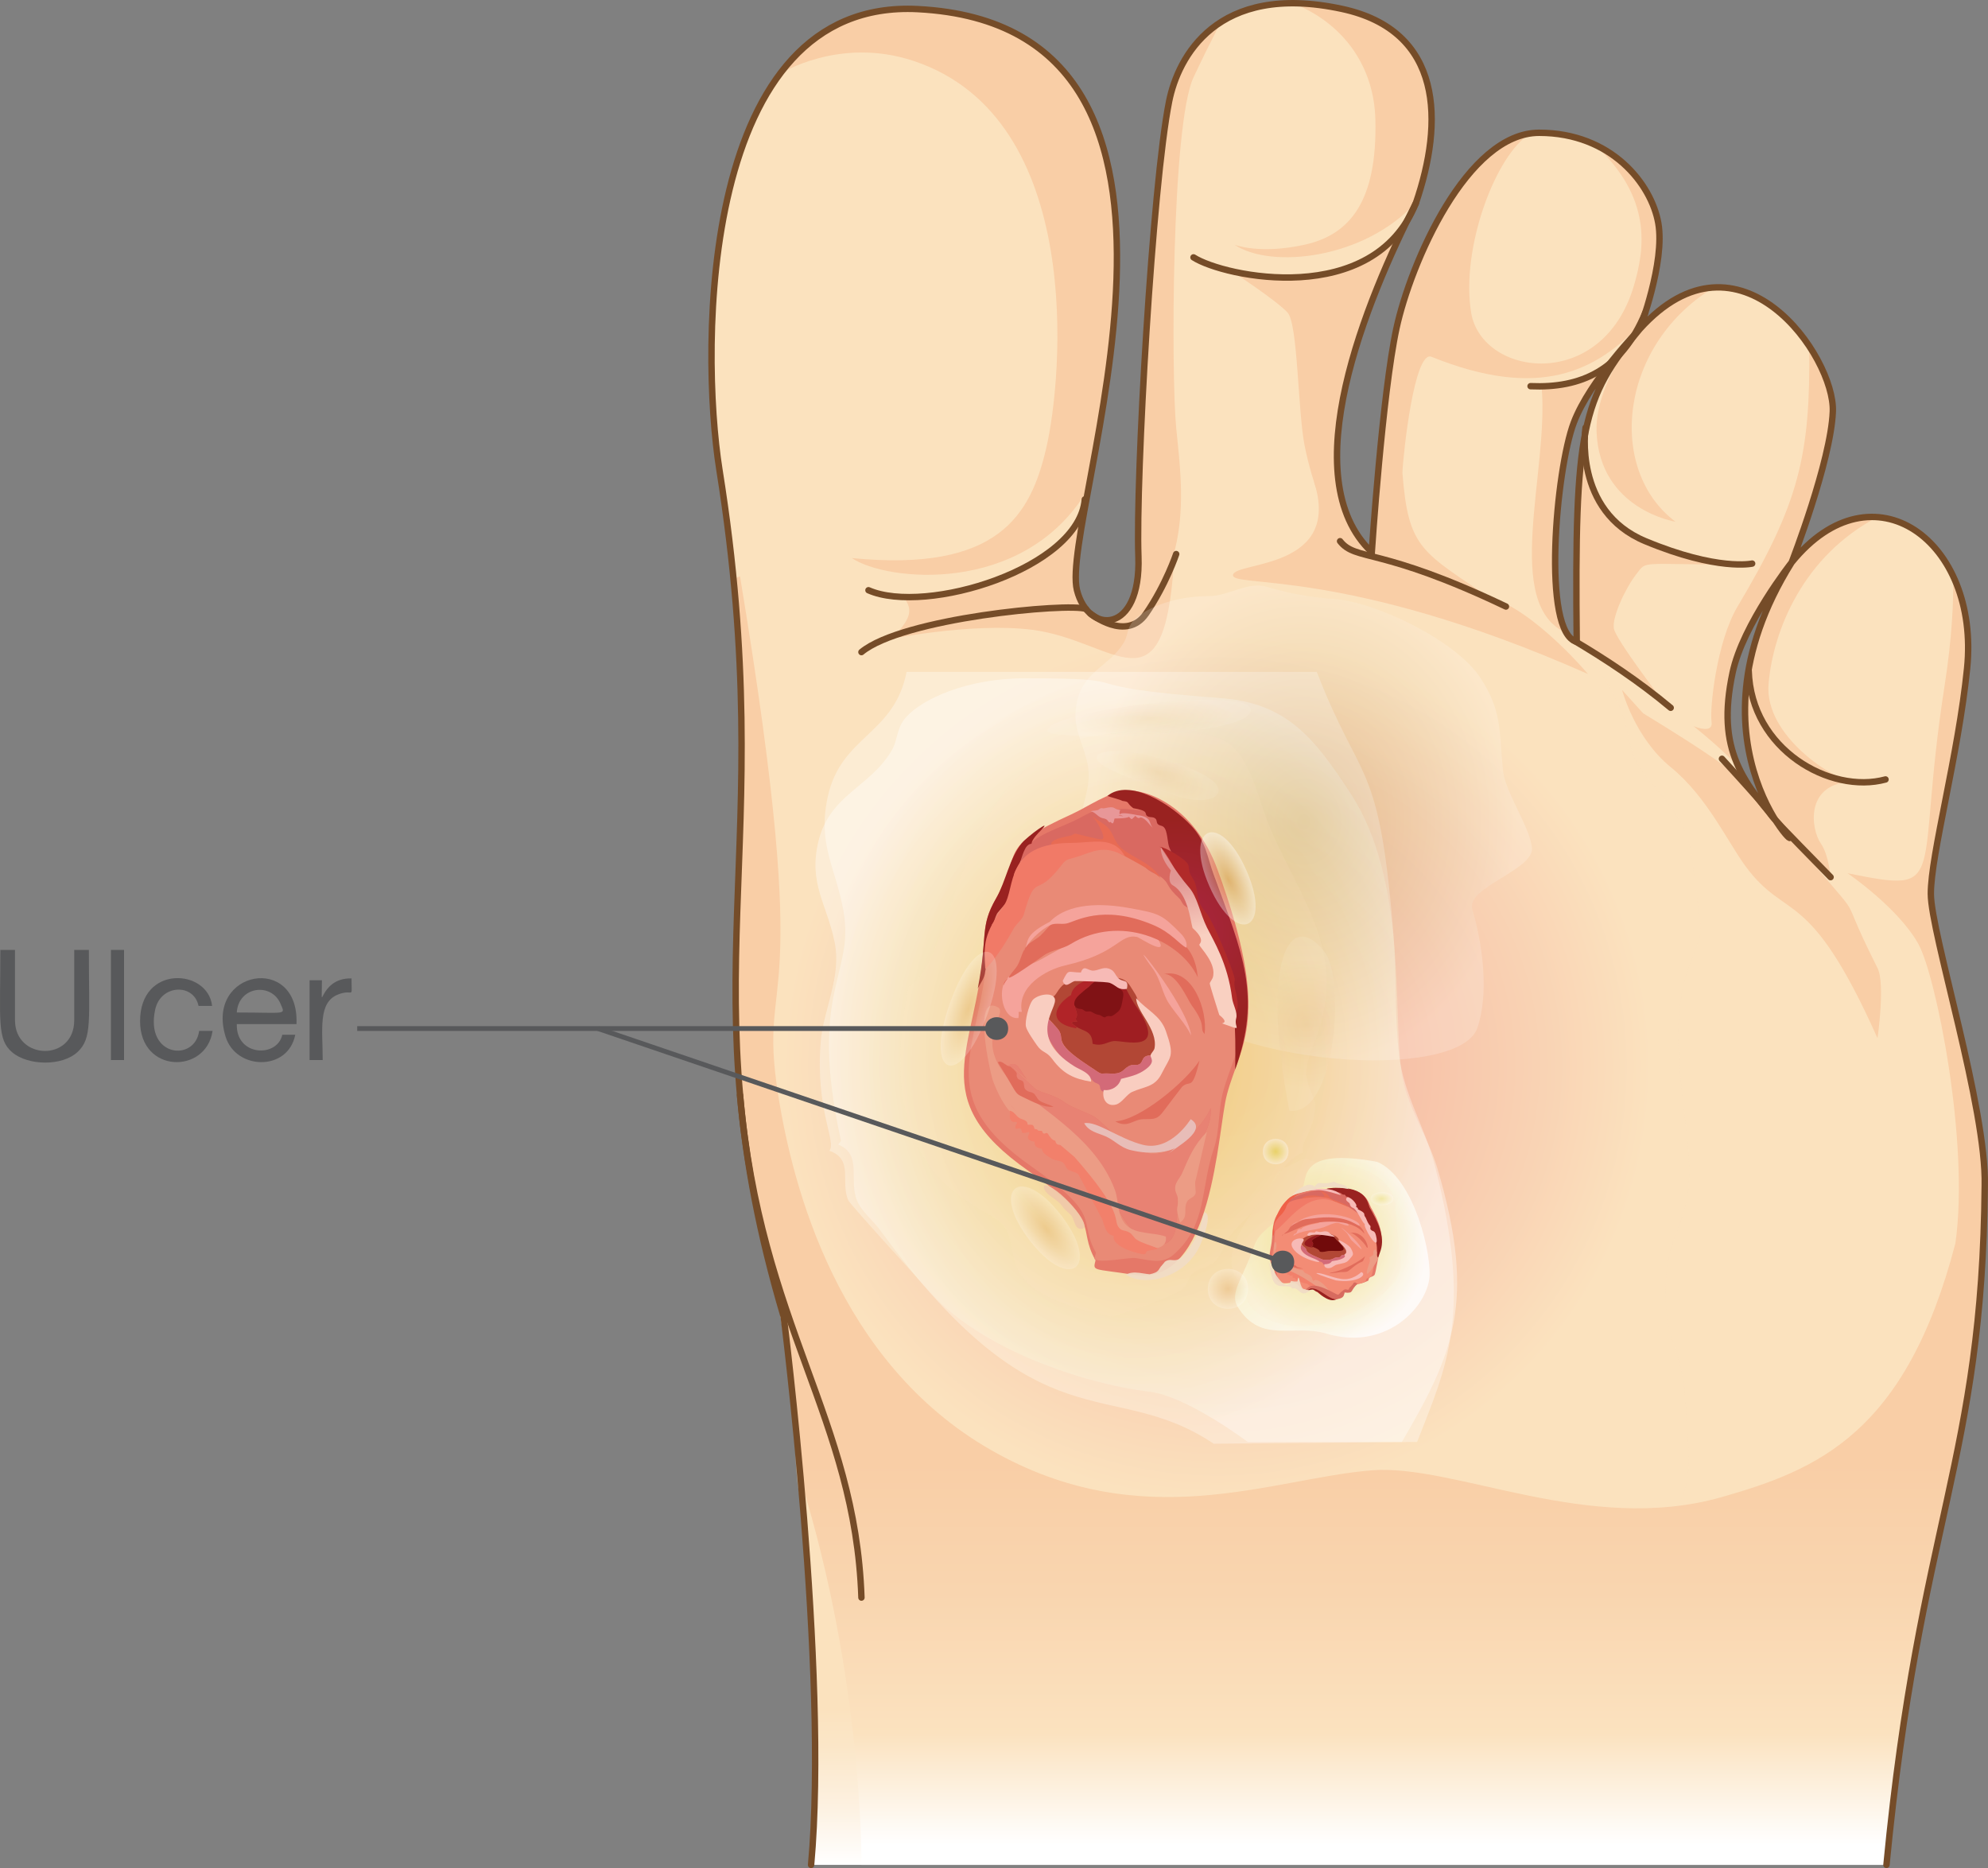 <?xml version="1.0" encoding="UTF-8"?><svg xmlns="http://www.w3.org/2000/svg" xmlns:xlink="http://www.w3.org/1999/xlink" viewBox="0 0 803.26 754.77"><rect x="0" y="0" width="803.26" height="754.77" fill="#808080" stroke="none"/><defs><style>.cls-1{fill:url(#linear-gradient-2);}.cls-2{fill:#e86b54;}.cls-3{fill:url(#radial-gradient-8);}.cls-3,.cls-4,.cls-5,.cls-6,.cls-7,.cls-8,.cls-9,.cls-10,.cls-11,.cls-12,.cls-13,.cls-14,.cls-15{mix-blend-mode:multiply;}.cls-3,.cls-5,.cls-7,.cls-11{opacity:.2;}.cls-16{fill:#d76b5f;}.cls-4{fill:url(#radial-gradient-2);opacity:.74;}.cls-5{fill:url(#radial-gradient-7);}.cls-17{fill:#f17a67;}.cls-18{isolation:isolate;}.cls-6{fill:url(#radial-gradient-15);opacity:.09;}.cls-19{fill:#b24735;}.cls-20,.cls-21{stroke:#754c28;stroke-linecap:round;stroke-width:2.59px;}.cls-20,.cls-21,.cls-22{fill:none;}.cls-23{fill:#f5a39b;}.cls-7{fill:url(#radial-gradient-12);}.cls-24,.cls-25,.cls-26{opacity:.93;}.cls-8{fill:url(#radial-gradient-3);opacity:.33;}.cls-9{fill:url(#radial-gradient-9);}.cls-9,.cls-12{opacity:.08;}.cls-27{fill:url(#radial-gradient);opacity:.43;}.cls-28{fill:#961b1f;}.cls-29{fill:#d96961;}.cls-30{fill:#b12428;}.cls-31{fill:#f9cdc0;}.cls-32{fill:url(#radial-gradient-6);}.cls-21{stroke-linejoin:round;}.cls-33{fill:#e88273;}.cls-10{fill:url(#radial-gradient-5);opacity:.19;}.cls-11{fill:url(#radial-gradient-14);}.cls-34{fill:#ec9c85;}.cls-35{fill:#e57868;}.cls-36{fill:#f7bab6;}.cls-25{fill:#f0c9aa;}.cls-37{fill:#9f1e22;}.cls-38{fill:#801215;}.cls-39{fill:#f38c75;}.cls-40,.cls-26{fill:#f1dcc6;}.cls-41{fill:#d36a78;}.cls-42{opacity:.49;}.cls-12{fill:url(#radial-gradient-10);}.cls-43{fill:#f2806b;}.cls-44{fill:#ef6148;}.cls-13{fill:url(#radial-gradient-13);}.cls-13,.cls-14,.cls-15{opacity:.36;}.cls-45{fill:#fbe2bf;mix-blend-mode:screen;opacity:.23;}.cls-22{stroke:#58595b;stroke-width:1.94px;}.cls-46{fill:#f9cea6;}.cls-47{fill:url(#linear-gradient-3);}.cls-48{fill:#e89798;}.cls-14{fill:url(#radial-gradient-11);}.cls-15{fill:url(#radial-gradient-4);}.cls-49{fill:url(#linear-gradient);}.cls-50{fill:#b12a29;}.cls-51{fill:#e8bdb8;}.cls-52{fill:url(#linear-gradient-4);}.cls-53{fill:#710a0b;}.cls-54{fill:#992220;}.cls-55{fill:#e16c5b;}.cls-56{fill:#e98a76;}.cls-57{fill:#f06c53;}.cls-58{fill:#58595b;}</style><linearGradient id="linear-gradient" x1="544.72" y1="648.21" x2="544.72" y2="753.32" gradientUnits="userSpaceOnUse"><stop offset=".4" stop-color="#fbe2be"/><stop offset=".54" stop-color="#fbe6c7"/><stop offset=".78" stop-color="#fdf1e1"/><stop offset="1" stop-color="#fff"/></linearGradient><linearGradient id="linear-gradient-2" x1="707.72" y1="648.2" x2="707.72" y2="753.32" gradientUnits="userSpaceOnUse"><stop offset="0" stop-color="#f9cea6"/><stop offset=".34" stop-color="#f9d5af"/><stop offset=".71" stop-color="#fbe2bf"/><stop offset="1" stop-color="#fff"/></linearGradient><radialGradient id="radial-gradient" cx="491.91" cy="430.86" fx="491.91" fy="430.86" r="175.97" gradientUnits="userSpaceOnUse"><stop offset="0" stop-color="#ef7374"/><stop offset=".16" stop-color="#f07c7a"/><stop offset=".42" stop-color="#f2968b"/><stop offset=".76" stop-color="#f7c0a8"/><stop offset="1" stop-color="#fbe2bf"/></radialGradient><linearGradient id="linear-gradient-3" x1="549.04" y1="590.59" x2="549.04" y2="745.36" xlink:href="#linear-gradient-2"/><radialGradient id="radial-gradient-2" cx="538.33" cy="504.18" fx="538.33" fy="504.18" r="37.84" gradientUnits="userSpaceOnUse"><stop offset="0" stop-color="#d5c500"/><stop offset="1" stop-color="#fff"/></radialGradient><radialGradient id="radial-gradient-3" cx="402.88" cy="270.77" fx="402.88" fy="270.77" r="139.83" gradientTransform="translate(107.87 112.6) scale(.87 1.16)" gradientUnits="userSpaceOnUse"><stop offset="0" stop-color="#fff7a2"/><stop offset="1" stop-color="#fff"/></radialGradient><radialGradient id="radial-gradient-4" cx="459.14" cy="271.6" fx="459.14" fy="271.6" r="131.18" gradientTransform="translate(0 112.6) scale(1 1.16)" xlink:href="#radial-gradient-2"/><radialGradient id="radial-gradient-5" cx="526.8" cy="189.15" fx="526.8" fy="189.15" r="87.51" gradientTransform="translate(0 112.6) scale(1 1.16)" gradientUnits="userSpaceOnUse"><stop offset="0" stop-color="#8d6d00"/><stop offset="1" stop-color="#fff"/></radialGradient><radialGradient id="radial-gradient-6" cx="475.81" cy="375.63" fx="475.81" fy="375.63" r="44.7" gradientUnits="userSpaceOnUse"><stop offset="0" stop-color="#ab2743"/><stop offset="1" stop-color="#992220"/></radialGradient><linearGradient id="linear-gradient-4" x1="479.05" y1="354.24" x2="484.76" y2="378.21" gradientUnits="userSpaceOnUse"><stop offset="0" stop-color="#e19592"/><stop offset="1" stop-color="#f9d0c1"/></linearGradient><radialGradient id="radial-gradient-7" cx="496.15" cy="520.75" fx="496.15" fy="520.75" r="8.1" gradientUnits="userSpaceOnUse"><stop offset="0" stop-color="#c97b16"/><stop offset="1" stop-color="#fff"/></radialGradient><radialGradient id="radial-gradient-8" cx="128.67" cy="271.68" fx="128.67" fy="271.68" r="8.12" gradientTransform="translate(-87.44 42.22) rotate(-37.46) scale(1 2.47)" xlink:href="#radial-gradient-7"/><radialGradient id="radial-gradient-9" cx="293.31" cy="-4.7" fx="293.31" fy="-4.7" r="8.67" gradientTransform="translate(362.76 586.17) rotate(-66.72) scale(1 2.47)" xlink:href="#radial-gradient-7"/><radialGradient id="radial-gradient-10" cx="550.51" cy="-65.52" fx="550.51" fy="-65.52" r="8.72" gradientTransform="translate(744.15 831.98) rotate(-91.85) scale(1 4)" xlink:href="#radial-gradient-7"/><radialGradient id="radial-gradient-11" cx="374.59" cy="242.75" fx="374.59" fy="242.75" r="8.12" gradientTransform="translate(-88.53 -41.71) rotate(-23.83) scale(1 2.47)" xlink:href="#radial-gradient-7"/><radialGradient id="radial-gradient-12" cx="-99.63" cy="-24.9" fx="-99.63" fy="-24.9" r="8.12" gradientTransform="translate(325.81 304.56) rotate(-160.09) scale(.97 2.99)" xlink:href="#radial-gradient-7"/><radialGradient id="radial-gradient-13" cx="515.44" cy="465.28" fx="515.44" fy="465.28" r="5.16" xlink:href="#radial-gradient-2"/><radialGradient id="radial-gradient-14" cx="448.49" cy="484.32" fx="448.49" fy="484.32" r="2.65" gradientTransform="translate(-217.59) scale(1.73 1)" xlink:href="#radial-gradient-2"/><radialGradient id="radial-gradient-15" cx="527.83" cy="413.69" fx="527.83" fy="413.69" r="26.28" xlink:href="#radial-gradient-7"/></defs><g class="cls-18"><g id="Layer_1"><g><path class="cls-49" d="m762.23,753.48c11.51-141.93,38.66-152.79,39.71-274.33.79-31.29-21.78-102.19-21.78-118.03s11.09-55.85,14.66-91.1c5.19-51.34-38-83.32-70.9-42.77-46.7,74.61,9.66,123.36-2.56,108.72-17.19-20.02-28.02-32.52-21.3-64.19,4.16-19.61,23.86-44.53,23.86-44.53,0,0,15.85-40.8,16.64-61,.86-22.02-37.65-78.05-78.03-33.27-23.52,27.96-26.33,40.35-25.45,126.32-14.2-3.55-8.4-69.51-1.19-88.53,6.53-17.23,26.63-37.79,26.63-37.79,0,0,10.3-26.93,7.53-42.77-2.77-15.84-18.97-36.56-48.15-36.56s-51.96,52.68-57.66,79.02c-5.69,26.34-9.97,90.41-9.97,90.41-31.94-30.17-2.14-101.79,17.8-140.95,11.26-32.75,10.98-71.19-29.9-78.55-49.83-8.97-66.25,19.72-69.78,37.35-6.77,33.85-13.54,152.35-12.41,183.95,1.13,31.6-20.31,31.6-24.83,13.54-7.36-29.44,71.49-227.77-64.33-234.74-88.03-4.51-88.02,136.55-80.12,186.21,24.79,155.86-14.36,206.22,25.96,342.14,0,0,18.16,143.5,11.07,221.45"/><path class="cls-1" d="m723.92,338.91c-21.27-23.02-6.87-18.22-60.02-50.73l-8.49-9.4s5.03,19.28,19.65,31.17c14.61,11.89,22.97,30.14,30.13,39.91,16.78,22.86,25.53,7.26,53.43,69.62,0,0,3.19-22.03,0-28.35-20.57-40.79,2.59-6.7-43.59-63.63,3.07,4.58,5.82,7.92,8.89,11.4Z"/><path class="cls-27" d="m683.77,347.19c-1.36-15-10.8-23.48-19.28-34.38-11.54-14.82.51-20.32-27.42-53.53,0,0-5.66-1.46-7.73-16.11h-172.3c-5.07,10.5-15.31,9.29-20.11,0h-140.01c3.51,42.9,4.42,92.85.55,138.56-5.64,66.58,19.18,150.28,19.19,150.29,6.87,23.14,1.57,70.93,9.18,79.05,4.02,4.29,6.93,1.09,12,.35,11.21-1.63,65.9,6.96,91.3,7.1,15.4.08,27.07-6.34,42.45-2.76,14.63,3.41,27.4,1.07,41.34-3.93,19.75-7.09,42.73,1.94,68.21,1.03,20.33-.73,42.25-10.31,60.75-5,6.37,1.82,44.82,24.69,40.05-26.75-.72-7.81-.55-17.16-2.07-25-1.91-9.85-6.16-17.69-6.66-27.91-1.71-35.23,11.94-29.22,8.89-64.36-2.08-23.97-8.04-50.84.59-73.84,6.89-18.37,4.7-9.53,1.09-42.82Z"/><path class="cls-46" d="m530.96,194.72c11.33,35.24-31.18,32.11-32.72,37.41-1.68,5.75,44.38-3.65,143.39,40.2,0,0-21.85-26.04-40.09-31.16-18.24-5.12-39.97-17.21-47.26-18.1-10.08-1.23-15.68-29.06-23.31-28.35Z"/><path class="cls-46" d="m356.82,258.68s35.61-7.41,60.38-4.2c33.45,4.33,52.92,34.86,57.07-26.4-7.39,15.69-16.36,23.29-16.36,23.29-3.29.77-11.98.14-19.14-4.24-4.15-2.54-61.05.13-81.95,11.54Z"/><path class="cls-46" d="m649.44,146.84c-10.22,7.96-13.63,8.59-26.57,9.27,3.23,34-16.39,88.82,10.54,99.82-9.63-14.61-7.03-84.5,16.02-109.1Z"/><path class="cls-46" d="m637.07,258.21c2.78,3.98.17-.02,35.07,25.37,0,0-19.24-25.1-20.05-29.62-.81-4.52,4.58-16.22,9.16-22.1,4.35-5.59.9-3.71,41.49-3.78-53.85-6.64-61.62-25.44-62.48-52.96-3.49,22.82-3.25,75.05-3.19,83.09Z"/><path class="cls-46" d="m468.76,238.48c11.67-23.77,8.49-45.29,6.48-65.7-2.01-20.41-1.98-122.31,7-141.5,3.37-7.21,7-14.51,10.23-20.81-12.54,8.3-18.18,20.97-20.07,30.45-6.77,33.85-13.54,152.35-12.41,183.95.79,22.03-9.39,28.69-17.17,24.59.05.04,14.29,12.75,25.94-10.98Z"/><g><path class="cls-46" d="m555.73,48.27c.81,33.14-10.33,46.56-28.58,50.6-18.25,4.04-28.35,0-28.35,0,14.64,9.89,52.62,5.88,73.42-17.22,16.13-47.47,2.1-80.03-48.29-79.75,19.92,8.58,31.29,25.83,31.79,46.37Z"/><path class="cls-46" d="m677.01,210.8c-28.01-20.89-23.06-72.26,16.74-95.42-24.92,1.44-49.51,36.86-48.66,59.05,1.21,31.52,31.92,36.37,31.92,36.37Z"/></g><g><path class="cls-46" d="m702.07,245.06c-8.49,14.23-11.31,41.31-10.51,46.56.81,5.25-7.27,1.77-7.27,1.77,47.6,38.38-19.15,8.23,39.63-66.15,21.77-56.06,19.61-69.14,7.1-87.04.51,43.75-4.07,63.13-28.95,104.86Z"/><path class="cls-46" d="m735.75,340.86c-4.08-5.8-6.67-24.49,12.8-25.05-6.88-.4-35.79-18.17-33.95-39.54,1.85-21.58,14.04-51.68,44.01-67.36-40.53-2.89-62.02,66.96-50.09,105.8,3.9,13.03,25.88,38.02,31.14,39.7,0,0-.72-9.01-3.91-13.55Z"/></g><path class="cls-47" d="m780.17,361.11c0-32.51,26.18-92.26,9.02-128.27.18,9.76-.39,24.5-3.47,44.22-12.38,79.23,2.59,84.22-39.2,75.76,0,0,20.61,14.03,28.69,28.74,6.93,12.61,20.69,79.58,14.88,120.77h0c-20.03,76.9-55.78,91.52-94.33,102.53-54,15.42-107.84-13.49-141.55-10.79-40.22,3.22-92.58,26.98-154.05-8.35-61.46-35.32-79.84-105.98-85.73-143.3-8.61-54.57,15.51-23.25-15.43-209.59l-2.89,1.25c13.5,145.91-14.58,151.46,14.7,275.43,3.98,10.68,10.57,65.48,12.72,88.44,25.44,81.89,24.54,155.52,24.54,155.52,59.31,0,.37,0,414.16,0,11.51-141.93,38.66-152.79,39.71-274.33.79-31.29-21.78-102.19-21.78-118.03Z"/><path class="cls-46" d="m407.21,232.42c-27.84,10.18-42.34,8.66-42.34,8.66,4.84,5.69,2.16,9.59-3.34,15.72,22.71-8.44,62.76-11.8,77.24-10.77-6.29-7.88-5-20.02-.83-42.33-3.78,8.49-12.41,22.01-30.73,28.72Z"/><path class="cls-46" d="m385.27,5.31c-28.76-5.11-52.43.86-70.14,24.55.02-.01,23.92-15.24,53.99-5.25,69.65,23.13,60.18,128.3,53.63,156.39-6.32,27.1-19.29,50.31-78.56,44.48,13.79,9.42,68.88,15.27,94.7-26.7,16-81.77,30.05-178.57-53.62-193.46Z"/><path class="cls-21" d="m438.77,246.02c-7.35-2.51-74.1,3.69-90.7,17.45"/><path class="cls-21" d="m440.59,247.93s14.46,11.62,22.47,0c8.01-11.62,12.18-24.06,12.18-24.06"/><path class="cls-21" d="m675.05,285.97c-13-10.86-26.43-19.67-39.29-27.29"/><path class="cls-21" d="m438.31,201.78c-2.26,27.84-64.3,46.89-87.4,36.7"/><path class="cls-21" d="m640.65,172.78s-5.13,33.68,24.16,45.87c29.29,12.19,43.15,9.06,43.15,9.06"/><path class="cls-21" d="m706.57,270.97c.88,31.9,33.06,50,55.28,43.96"/><path class="cls-21" d="m348.07,645.48c-2.52-72.79-40.75-109.39-49.07-203.04"/><path class="cls-46" d="m644.56,58.54c22.99,21.45,20.09,41.71,15.64,56.84-12.76,43.38-61.5,36.9-65.78,10.92-4.28-26.02,10.01-64.12,24-72.38-1.38.19-.28-.42-17.2,8.51-40.32,34.35-43.42,107.79-46.95,160.64-21.05-19.88-13.54-60.74-5.7-88.98,2.94-10.6,17.09-39.22,21.89-48.79-5.24,8.64-15.34,20.99-31.86,24.99-26.31,6.38-39.8,0-39.8,0,0,0,17.27,11.38,21.46,16.01,4.2,4.64,4.12,39.91,6.88,53.77,2.77,13.85,10.66,40.29,23.66,43.81,15.98,4.32,17.14,4.2,53.65,19.31-29.95-20.39-35.36-20.83-37.8-52.18.31-7.5,4.78-49.65,11.74-46.85,43.76,17.64,66.8,5.9,85.1-13.9,10.6-30.59,11.78-57.2-18.95-71.71Z"/><path class="cls-21" d="m608.48,245.06c-51.06-24.35-60.61-18.21-67.02-26.4"/><path class="cls-20" d="m762.23,753.48c13.36-138.65,38.75-163.47,39.71-274.33.79-31.29-21.78-102.19-21.78-118.03s11.09-55.85,14.66-91.1c5.19-51.34-38-83.32-70.9-42.77-46.7,74.61,9.66,123.36-2.56,108.72-17.19-20.02-28.02-32.52-21.3-64.19,4.16-19.61,23.86-44.53,23.86-44.53,0,0,15.85-40.8,16.64-61,.86-22.02-37.65-78.05-78.03-33.27-23.52,27.96-26.33,40.35-25.45,126.32-14.2-3.55-8.4-69.51-1.19-88.53,6.53-17.23,26.63-37.79,26.63-37.79,0,0,10.3-26.93,7.53-42.77-2.77-15.84-18.97-36.56-48.15-36.56s-51.96,52.68-57.66,79.02c-5.69,26.34-9.97,90.41-9.97,90.41-31.94-30.17-2.14-101.79,17.8-140.95,11.26-32.75,11.19-69.73-29.9-78.55-50.66-10.87-66.25,19.72-69.78,37.35-6.77,33.85-13.54,152.35-12.41,183.95,1.13,31.6-20.31,31.6-24.83,13.54-7.36-29.44,71.49-227.77-64.33-234.74-88.03-4.51-88.02,136.55-80.12,186.21,24.79,155.86-14.36,206.22,25.96,342.14,0,0,18.16,143.5,11.07,221.45"/><g><path class="cls-4" d="m556.39,469.4c15.41,6.51,22.53,39.16,21.07,47.73-2.09,12.28-18.29,28.61-41.55,21.69-13.36-3.97-26.28,4.27-35.7-10.6-3.66-5.79,1.78-11.09,6.71-25.21,2.63-7.52,12.39-9.2,19.18-22.37,2.43-4.72-1.89-17.04,30.28-11.23"/><path class="cls-8" d="m579.7,470.77c-4.06-15.69-12.55-28.56-14.4-44.56-1.86-15.82-.99-32.79-2.26-48.64-5.81-71.96-12.91-59.42-30.99-106.12h-165.74c-5.01,25.67-26.51,25.64-31.88,50.6-4.15,19.24,3.25,28.51,6.34,45.83,4.7,26.31-14.38,31.8-.97,93.08l-1.12,1.5c9.84,3.88,4.21,14.29,7.56,22.52,1.81,4.47,6.69,8.34,9.3,11.94,65.22,89.53,92.94,58.4,134.86,86.39l82.19-.71c11.77-30.15,22.71-51.59,7.11-111.83Z"/><path class="cls-15" d="m580.88,472.37c-4.14-13.99-12.78-25.47-14.69-39.75-3.28-24.47,2.11-77.01-20.13-111.47-15.12-23.44-26.51-37.15-52.77-39.08-67.16-4.94-27.7-8.01-79.21-8.01-23.73,0-41.64,8.58-47.94,15.66-4.14,4.66-3.2,9.08-5.95,13.68-8.71,14.63-24.85,17.72-29.44,36.3-4.23,17.17,3.31,25.43,6.47,40.88,2.9,14.19-4.55,27.36-5.59,40.25-2.27,27.78,6.54,40.57,3.46,44.12,10.05,3.49,4.29,12.72,7.71,20.1.79,1.7,33.48,37.5,33.64,37.67,20.16,22.33,60.97,36.31,88.18,39.61,15.05,1.83,39.54,20.27,39.54,20.27h62.27c20.63-35.2,30.29-56.68,14.44-110.23Z"/><path class="cls-10" d="m594.9,367.35c-2.64-8.93,25.31-15.92,24.09-25.03-1.21-9.01-10.91-22.3-11.74-31.31-1.52-16.49-.52-23.87-9.01-37.02-9.64-14.95-42.02-30.67-58.77-31.9-9.99-.74-18.09-2.18-27.81-5.04-7.39-2.18-15.35,3.81-23.17,3.81-15.1,0-26.55,5.46-30.58,9.99-2.64,2.97-2.04,5.79-3.79,8.73-5.56,9.33-15.85,11.3-18.77,23.16-2.7,10.95,2.11,16.22,4.12,26.08,1.85,9.05-2.9,17.45-3.56,25.67-1.5,18.37,4.25,25.78,2.21,28.14,6.45,2.21,2.72,8.07,4.92,12.82.5,1.08,21.3,23.86,21.46,24.03,29.03,32.15,125.01,37.68,132.45,15.8,4.79-14.08,2.07-33.98-2.06-47.92Z"/><g class="cls-42"><path class="cls-45" d="m478.02,520.74c2-1.79,2.1-4.75,4-6.36,2.37-2.01,6.21-2.16,8.82-4.58,3.02-2.82,3.52-6.64,5.77-9.84,3.03-4.28,6.93-7.32,10.17-11.32,5.85-7.23,10.87-19.34,19.77-22.98-1.5-4.17,4.86-8.93,4.91-18.8.02-3.71-3.7-7.95-3.6-13.25.12-5.77,3.06-11.41,4.87-16.92,10.62-32.39-6.4-52.17-19.17-81.33-4.76-10.89-8.12-29.43-17.8-35.54-8.65-5.47-25.8-3.1-36.63-3.58-74.36-3.24-70.03,89.15-92.05,102.36-16.13,80.01,30.7,87.3,38.25,96.5,8.63,10.5-6.48,26.72,44.02,36.87,4.44-1.1,25.8-8.66,28.66-11.22Z"/><path class="cls-45" d="m564.52,497.79c-1.1-11.03.79-17.13-9.61-23.42-7.83-4.73-18.52-2.74-26.99-6.15-1.8-.72-8.05,4.05-9.12,3.39-4.59,4.22-4.91,7.03-8.59,12.21-6.87,9.69-21.06,26.98-6.06,37.18-4.52,9.2,21.37,26.96,53.99,2.09,10.77-8.21,7.62-12.84,6.38-25.3Z"/></g><g><path class="cls-35" d="m553.89,487.73c-1.1-1.91-1.72-8.17-14.95-7.57-21.4,1.03-18.17,5.28-22.21,9.74-2.85,3.16-2.43,7.98-2.9,11.98-.24,1.98-.9,3.98-.84,5.97.07,2.22,1.4,3.8,2,5.87.3,1.04.14,2.3.83,3.22,1.93,2.56,5.02.33,7.42,1.36,1.46.62,2.09,2.34,3.62,2.87,1.34.45,3.03-.77,4.15-.41.01,0,3.07,3.1,5.9,4.08,2.48.83,6.19-.54,6.4-3.21,2.74.17,1.8.36,3.42-1.74,1.68-2.2,1.32-.12,6.02-2.4.29-.14.2-.9.58-1.21.7-.57,1.57-.45,2.1-1.24.4-.6,1.84-9.24,2.05-9.9,1.98-6.15-.33-11.71-3.6-17.39Z"/><path class="cls-39" d="m552.73,489.61c-1.05-1.82-1.66-7.75-14.17-7.16-20.17.89-17.24,5-21.04,9.22-2.71,2.99-2.31,7.56-2.75,11.35-.22,1.87-.85,3.76-.79,5.66.06,2.1,1.32,3.59,1.89,5.56.28.99.13,2.17.78,3.05,1.83,2.43,4.76.32,7.03,1.28,1.38.59,1.98,2.23,3.44,2.72,1.26.43,2.86-.73,3.93-.39,1.14.36,1.84,2.59,5.6,3.86,2.35.8,6.36-.05,6.55-2.59,2.59.16,2.36-.17,3.9-2.16,1.39-1.83.86-.44,4.55-2.22.27-.13.18-.85.55-1.15.66-.54,1.49-.44,1.99-1.18.37-.55,1.76-8.82,1.94-9.38,1.88-5.82-.31-11.09-3.41-16.48Z"/><path class="cls-29" d="m546.64,481.18c-.15-.39-3.17-.67-3.7-.73-14.61-1.69-31.72,8.53-16.43,4.1,12.96-3.73,23.17,6.81,24.65,7.67.42-9.67-3.4-8.06-4.52-11.04Z"/><path class="cls-44" d="m515.06,495.73c.04-.07.18-.14.25-.21-1.01-.74,1.49-2.06.71-2.78.5-.08.17-.26.87-1.17.18-.23,2.51-1.65,2.95-2.75.2-.47-.16-1.04-.02-1.52.12-.39.78-.98.98-1.28.41-.6.79-2,1.99-2.07.11-.5,1.1-1.13,1.58-1.44,2.61-1.68-2.41.72-3.24,1.37-8.17,6.44-7.26,20.02-6.26,13.97.12-.72.88-1.54.2-2.14Z"/><g><path class="cls-19" d="m541.05,501.13c-1.52-5.39-20.72-2.16-13.82,2.94,1.44,1.09-1.05,1.37,5.21,4,3.04,1.29,1.6.8,3.84.91,2.46.07,2.2-.64,3.6-.92.48-.1,1.01.07,1.47-.13.48-.21.4-.58.9-.79.8-.33,1.75.13,2.55-.75.87-3.39-2.82-2.01-3.74-5.26Z"/><path class="cls-41" d="m542.24,507.14c-.5.21-.42.58-.9.79-.46.21-.99.04-1.47.13-1.53.3-1.09.99-3.6.92-2.28-.11-.78.39-3.84-.91-6.05-2.54-3.87-2.99-5.21-4-1.09-.8-3-2.25-2.22-.53,2.38,5.43,8,5.53,9.41,6.69.32.25-.2.74,1.34.8-.03-.45,2.01-.27,2.49-.35,1.3-.21,1.06-1.22,2.39-1.44,2.7-.44.69.6,3.4-2.01,1.42-1.36.42-.52.25-.44-.6.28-1.56.15-2.06.35Z"/></g><path class="cls-54" d="m553.49,488.04c-.92-1.61-.78-8.72-14.62-8.1-7.41.45,2.06,1.42,2.97,2.18,1.21,1.05,1.03.23,1.72.73.17.13.13.36.25.46.29.25.62.16.97.33.71.35.6,1.64.98,2.18,10.41,14.32,6.56,9.28,9.77,14.75,1.92,3.26-.35,12.93,2.34,4.61,1.86-5.77-1.32-11.8-4.38-17.13Z"/><g><path class="cls-53" d="m540.62,501.57c-2.88-2.65-2.49-5.23-9.57-1.2-1.76,1.01-.46,1.49-.47,2.24,0,.32-.49.37.08.7-3.58-.23,2.48.8,2.6,2.41,1.67.33,2.52-.22,3.59-.28,3.73-.25,9.21,1.14,3.78-3.88Z"/><path class="cls-28" d="m530.66,503.32c-.57-.33-.08-.39-.08-.7.01-.76-1.29-1.23.47-2.24.17-.1,3.43-1.92,3.77-2-4.96.56-12.01,4.85-4.37,5.69.15-.27-1.98-.88.21-.74Z"/></g><path class="cls-34" d="m537.07,521.64c-1.11-1.88-4.91-5.68-6.41-4.09-.82-.64.03-1.39-1.71-2.44-.59-.36-1.31-.59-1.82-.95-.28-.2-.38-.69-.65-.86-.46-.27-.59.16-2.44-.57-2.88-1.24-2.32.19-3.61-.85-1.32-1.08-1.02-.5-1.51-.67-1.27-.46-2.47-2.92-2.6-3.1-2.14-2.87.01-3.14-.71-5.92-.67-2.26-3.05,6.65,4.45,11.6,2.55,1.68,2.79,1.19,15.14,8.47,1.07.63-.38.63,4.2,2.74-1.61-1.04-1.61-2.15-2.32-3.35Z"/><path class="cls-23" d="m544.14,494.06c-1.08-.96-7.03-1.95-10.01-1.03-.43.12,1.03-.39-1.62,1.17-.17.08-4.74.79-6.23,1.84-.2.14-.37.47-.56.55-.23.1-.6-.1-.83,0-1.14.42-.52,1.95-1.9,1.93-.15.27-.3.57-.45.87,3.34-2.41,7.53-1.95,12.33-3.53,1.74-.56,3.88-1.99,5.98-1.74.4.04,6.14,2.5,3.3-.05Z"/><path class="cls-36" d="m556.22,500.44c-.58-3.79-1.4-2.53-2.34-3.61-.46-.55.1-1.03-.22-1.56-.21-.36-.58-.15-1.83-3.26-.14-.3-.41-.54-.51-.88-.08-.23-.06-.7-.19-.9-.52-.8-2.28-1.47-2.49-1.67-.08-.08.08-.37-.01-.47-.13-.17-.59-.27-.68-.54-.07-.18.17-.32.13-.46-.27-1.53-3.55-4.52-4.13-2.81-.37,1.08,1.39,1.49,1.46,2.17,0,0,.11,1.15,1.17,1.52,1.8.64,3.56,5.74,4.89,6.59-.84.99,5.52,11.51,4.75,5.89Z"/><path class="cls-34" d="m552.69,512.07c-2.12,7.32,4.2-3.36,4.21-3.53.02-.52-.45-.74-.56-1.17-.32-1.25.56-.78-.62-2.6-1.43.77-.4,1.49-.97,2.35-.3.45-1.12.54-1.37.98-.13.23.21,1,.14,1.33-.18.86-.57,1.77-.82,2.64Z"/><path class="cls-36" d="m545.8,504.33c-.76-1.38-5.07-3.68-5.07-3.23.92,1.63,3.65,3.32,3.15,5.11-.08.28-.63.56-.67.78-.07.33.99.69-.91,1.56-1.27.58-2.5.75-4.15,1.01-.39.83-1.63,1.31-2.97,1.21-.34,1,.55,1.85,2.11,1.58,1.02-.17,1.79-1.09,2.75-1.36,2.12-.62,3.88-.49,5.05-2,1.58-2,2.26-1.81.72-4.66Z"/><path class="cls-36" d="m530.11,508.19c-8.13-3.26-2.72-6.56-3.36-7.41-.91-1.23-8.28.22-3.01,5.14,4.29,3.94,14.25,5.39,6.38,2.27Z"/><path class="cls-36" d="m537.75,498.64c-.74-.42-.64-.87-1.74-1.09-.95-.19-1.79.21-2.62.23-.93.02-1.66-.7-2.13.2-2.53,0-2.09-.38-3.11.91.45.93,1.37.09,2.1.03,5.85-.52,11.93,2.22,7.51-.27Z"/><g><path class="cls-55" d="m538.88,513.97c-5.06,1.1,2.94-.01,3.1-.01,1.9-.01,2.38.02,3.44-.9,5.95-5.14,4.66-1.58,6.14-5.49-2.15,2.11-8.66,5.52-12.68,6.4Z"/><path class="cls-55" d="m523.2,511.15c-.56-.22-.87-.11-1.39-.41-.42-.25-.19-.61-.44-.86-.16-.18-.76-.18-.94-.37-.22-.23-.05-.64-.44-.87-6.6-3.49-.1,4.17,6.59,3.97-.75-.29-1.85-.41-2.51-.73-.17-.08-.68-.66-.86-.73Z"/></g><path class="cls-43" d="m535,522.83c7.11,4.18-10.62-9.7-16-9.8.3.23-.27.91.54,1.18.45.18.9-.27.55.41-.34.76.48-.1,1.04.71.3.41,1.75-.38,1.13.38-.35.48.44.65,1.03.68.08.13.02.27.1.39.33.4.95.3,1.11.39.08.04.02.29.82.67,1.36.63,2.78.8,2.82.83.46.22.41.51.85.75.17.09,4.93,1.53,5.99,3.42Z"/><g><path class="cls-57" d="m525.91,486.19c-.36.02-.7.07-1.01.18.4,0,.72-.08,1.01-.18Z"/><path class="cls-2" d="m538.28,484.49c-1.22-.62-1.35-1.42-2.18-2.11-.72-.61-2.06-.94-2.97-1.46.54.31,2.54,2.26,1.8,2.57-.22.1-3.04-.39-3.54-.44-2.04-.24-5.8.54-5.09,1.12.96.78,9.08-.24,9.24-.2.17.03,9.11,3.57,9.39,3.77-1.49-1.64-4.49-2.13-6.65-3.24Z"/></g><g><path class="cls-23" d="m549.87,504c-2.41-4.16-11.53-11.03-6.25-6.39,1.34,1.18,1.54,2.63,2.73,3.76,4.03,3.79,4.2,3.89,3.52,2.62Z"/><path class="cls-55" d="m551.76,503.18c1.95,4.07.85-6.07-6.31-5.03,2.11-.09,6.16,4.71,6.31,5.03Z"/></g><g><path class="cls-55" d="m517.99,499.39c.21-.3.49-.56.8-.82-.46.23-.78.49-.8.82Z"/><path class="cls-55" d="m524.32,493.96c-.71.41-1.64.66-2.3,1.1-.79.52-1.02,1.5-1.63,2.16-.75.8-4.7,3.04,4.53-1.1,7.67-3.41,21.53-4.1,26.36,2.39-.88-5.72-16.35-10.69-26.96-4.55Z"/></g><path class="cls-23" d="m521.45,495.66c2.28-3.17,7.15-3.1,8.78-3.33,13.36-1.85,16.97,2.31,19.07,2.95,1.14-2.49-17.23-9.42-27.85.39Z"/><path class="cls-36" d="m550.06,513.95c-.17.1-3.46,3.54-8.17,2.79-4.06-.63-7.93-2.63-10.08-2.35.56.63,7.83,2.91,8,2.94,8.54,1.25,12.89-2.33,10.24-3.37Z"/><path class="cls-17" d="m522.24,485.15c-3.5,1.28-1.18,2.45-5.35,6.5-2.69,2.64-2.13,4.86-2.01,5.95,5.04-2.93,12.64-16.44,23.92-12.27-2.56-2.97-13.74-1.21-16.56-.18Z"/><path class="cls-48" d="m537.72,480.92c.07-.08.49-.04.59-.01.41.09-.06.05-.59.01Z"/><path class="cls-36" d="m540.55,481.76c-4.7-3.11-17.44-.14-8.69-.87,4.9-.39,12.98,3.76,8.69.87Z"/></g><g><path class="cls-35" d="m491.98,351.46c-9.46-25.94-28.84-32.61-36.79-32.04-7.16.52-15.75,6.63-22.26,9.59-30.72,14-19.29,14.52-30.45,33.94-4.39,7.64-4.58,11.99-5.17,20.59-2.82,40.99-24.11,59.97,18.3,89.6,30.72,21.47,19.18,22.1,27.04,36.1-1.12,4.54-1.17,3.21,15.54,5.83,32.22,5.09,33.56-57.77,37.57-72.89,5.37-20.37,18.33-30.23-3.78-90.72Z"/><g><path class="cls-56" d="m490.48,353.62c-2.71-7.42-3.31-9.38-9.09-15.56-7.22-7.71-30.98-12.15-47.89-4.45-6.64,3.03-14.75,3.69-19.51,9.58-4.88,6.02-6.18,14.84-10.02,21.53-4.24,7.38-4.43,11.59-5,19.9-2.71,39.59-23.3,57.97,17.7,86.61,29.67,20.72,18.58,21.46,26.15,34.89l-.63,2.51c2.01,2.02,13.86-.77,16.85-.3,6.76,1.06,10.83,2.5,15.53-1.74,13.27-11.97,10.43-26.58,15.86-42.44,2.49-7.26,1.71-15.32,3.71-22.85,5.11-19.38,17.7-29.25-3.65-87.69Zm-14.11,123.8c-2.1,6.83,2.65,26.89-8.77,25.26-10.27-1.47-15.48-13.3-19.64-21.15-16.85-31.86-25.57-22.09-38.06-42.2-1.38-2.22-5.8-8.5-.93-9.42,2.68-.51,3.97,4.34,6.32,6.47-15.98-14.53,2.31,3.36,3.65,3.99,4.05,1.88,7.15,2.1,10.88,4.79,3.76,2.71,8.18,3.77,11.97,5.85,5.57,3.05,17.66,21,31.43,13.39,2.16-1.19,1.97-3.77,3.77-5.03,1.38-.97,4-.98,5.14-1.91,1.92-1.56,5.84-6.53,7.06-9.78.84,10.57-9.88,20.12-12.82,29.73Z"/><path class="cls-33" d="m482.12,457.47c-1.15.93-3.77.94-5.14,1.91-1.79,1.26-1.61,3.84-3.77,5.03-13.79,7.61-26.07-10.46-31.43-13.39-3.8-2.08-8.22-3.14-11.97-5.85-3.73-2.7-6.84-2.91-10.88-4.79-1.36-.64-19.26-18.19-4.09-4.39-1.84-1.92-3.3-6.57-5.88-6.07-4.87.92-.45,7.2.93,9.42,9.76,15.71,24.06,18.01,29.9,27.98,12.73,21.72,16.41,33.74,27.8,35.37,11.42,1.63,6.67-18.42,8.77-25.26,2.95-9.61,13.66-19.16,12.82-29.73-1.22,3.24-5.14,8.21-7.06,9.78Z"/></g><path class="cls-29" d="m473.04,330.58c-.59-2.48-17.95-3.64-18.18-3.75-4.6-.22-2.8,1.01-4.08,1.35-.81.22-1.73-1.13-3.36-1.39-6.47.31-8.47,2.6-14.03,5.13-10.54,4.77-17.49,6.2-22.37,15.99,2.05-.23,3.65.2,5.44-.79,1.22-.67,2.14-2.01,3.48-2.49,1.89-.68,3.67-.66,5.61-1.54,3.69-1.68,8.46-3.5,12.4-2.54,7.41,1.8,6.31.37,8.43.96,1.06.3,13.39,4.62,15.94,8.28,2.16,3.08,5.36,3.05,7.83,5.4,2.42,2.29,1.07,2.91,6.33,7.79.82.77,1.15,2.17,2.08,2.92,1.08.87,2.19,1.07,3.17,2.26.81,1,1.16,2.66,1.98,3.42,1.02-35.98-7.95-29.73-10.67-41Z"/><path class="cls-54" d="m398.52,384.56c.11-.23.44-.49.59-.75-2.38-2.74,3.52-7.63,1.69-10.31,1.08-.26.54-1.3,2.04-4.33.47-.97,5.89-6.02,6.96-10.2.45-1.75-.37-3.86-.04-5.63.28-1.46,1.83-3.64,2.3-4.75.96-2.22,1.86-7.4,4.7-7.69.27-1.84,2.6-4.18,3.73-5.32,5.56-5.63-5.45,2.39-7.65,5.11-5.05,6.23-6.39,15.35-10.36,22.28-6.78,11.8-3.15,14.39-7.41,36.42,1.17-2.36,2.69-3.95,3-6.85.28-2.66,2.08-5.72.46-7.96Z"/><g><path class="cls-19" d="m459.84,404.62c-.41-2.26-1.77-3.87-2.96-5.87-2.46-4.14-5.26-3.74-11.65-3.99-2.96-.11-5.95-.75-8.82.17l-3.99.33c-2.75,3.37-2.71,1.53-5.67,6.18-1.81,2.8-1.86-.73-4.03,6.29-1,3.23-1.16,1.14,4.51,7.79,3.78,4.43-2.79,4.94,12.3,14.86,7.09,4.65,3.7,3.04,9.05,3.37,5.8.39,5.06-2.32,8.51-3.39,1.12-.35,2.38.26,3.47-.49,1.12-.78.93-2.15,2.12-2.93,1.79-1.2,4.13.46,6-2.79,2.49-11.66-6.7-7.99-8.83-19.54Z"/><path class="cls-41" d="m462.66,426.95c-1.18.78-.99,2.15-2.12,2.93-1.09.75-2.35.13-3.47.49-3.37,1.05-2.8,3.77-8.51,3.39-5.34-.33-1.96,1.28-9.05-3.37-15.55-10.22-8.18-10.03-12.3-14.86-1.51-1.77-3.73-3.75-5.13-5.81-2.61,8.71,10.17,22.62,15.85,25.31.83.39,1.81.3,2.62.71.77.38.83.88,1.5,1.41.64.5,1.65.61,2.14,1.24.75.98-.5,2.68,3.17,2.98-.07-1.67,4.74-1.01,5.89-1.3,3.06-.78,2.5-4.53,5.62-5.33,1.14-.3,2.98,0,3.88-.66,1.2-.87,3.95-6.47,4.15-6.77,3.45-5.22,1.02-1.97.59-1.65-1.39,1.04-3.66.54-4.83,1.32Z"/></g><path class="cls-32" d="m490.48,353.62c-2.8-7.67-3.18-13.61-9.16-20-8.14-8.71-24.98-19.36-33.87-12.03,1.06.48,5.03,1.4,6.07,2.01,3.16.38,1.35.64,4.36,2.93,6.55,1.16,4.45,2.08,5.51,3.06,1.09.99,2.55.11,3.62,1.33.43.49.33,1.44.65,1.85.73.95,1.53.62,2.41,1.28,1.81,1.38,1.51,6.48,2.48,8.6,24.63,54.46,27.12,53.37,26.53,89.46,10.74-29.73,2.96-46.92-8.59-78.5Z"/><g><path class="cls-37" d="m458.84,406.24c-5.06-7.34-4.77-13.44-13.7-11.86-.83.32-8.73,7.28-8.9,7.43-4.09,3.67-1.08,5.59-1.09,8.3,0,1.19-1.17,1.38.18,2.62-.85-.06-1.69,0-2.4.47,3.83,4.18,8.23,2.03,8.54,8.51,3.94,1.24,5.93-.81,8.46-1.07,4.12-.42,22.85,5.84,8.91-14.39Z"/><path class="cls-38" d="m441.16,408.9c2.48,1.52,2.79.88,3.68,1.45,2.6,1.66.96-.2,3.99.23.81.11,3.21-2.09,3.34-2.25,1.06-1.37,1.24-3.44,1.61-5.37.62-3.31-1.64-3.26-2.6-4.52-.45-.58.06-1.12-1.08-1.23.44-.29.84-.64,1.01-1.14-3.48-.61-4.85,2.09-7.44-.99-2.42.87-2.64,2.65-3.79,3.73-1.26,1.18-6.6,2.92-6.09,6.3.42,2.68,2.56,2.47,3.24,2.6.66.13.96.66,1.58.88.8.29,1.57-.27,2.54.32Z"/><path class="cls-30" d="m432.94,413.19c.71-.46,1.56-.53,2.4-.47-1.35-1.24-.18-1.43-.18-2.62,0-2.89-3.07-4.56,1.09-8.3.17-.15,8.08-7.11,8.9-7.43-4.7.85-11.76,2.91-12.38,7.65-6.27,3.78-10.19,11.33,2.07,13.45.39-1.04-.23-.45-1.9-2.28Z"/></g><path class="cls-34" d="m471.08,499.64c-5.27-1.85-12.13-.83-15.97-4.63-3.9-3.85-2.96-9.75-4.65-14.29-8.36-22.45-33.24-34.1-42.77-44.66-14.81-16.42.01-26.51-4.49-29.07-10.5-5.96-3.03,26.95-1.98,29.71,4.5,11.82,8.84,15.09,15.84,20.18,2.33,2.77,4.87,5.37,8.27,7.48,20.44,12.73,18.9,25.77,25.74,35.13,3.38,4.61,21.23,8.54,20,.14Zm-63.38-53.88c1.19,1.17,2.26,2.38,3.28,3.59l-3.28-3.59Zm12.4,13.58c.44.43.86.87,1.21,1.32l-1.21-1.32Z"/><path class="cls-23" d="m467.14,378.38c-2.41-3.41-13.43-5.69-17.48-5.18-4.74.59-28.69,14.25-28.97,14.41-4.55,2.56-12.51,4.55-14.96,9.54-2.23,4.55-.33,14.77,5.76,14.18.51-2.96-.76-2.49,1.39-2.49-2.01-10.38,9.94-17.06,17.49-18.77,21.59-4.89,21.83-12.83,29-11.53.94.17,14.48,9.3,7.77-.16Z"/><path class="cls-34" d="m487.66,457.32c-5.32,5.44-7.06,9.94-10.11,16.88-.73,1.66-2.53,3.35-2.72,5.45-.17,1.92.89,2.89,1.06,4.52.45,4.44-1.41,2.72.91,9.8,3.52-2.38,1.25-5.37,2.77-8.36.8-1.56,2.76-1.63,3.44-3.19.35-.81-.28-3.74-.05-4.94.03-.17,4.65-20.01,4.7-20.17Z"/><path class="cls-31" d="m471.04,416.5c-2.2-6.28-7.67-8.33-11.97-13.2,0,5.25,8.79,12.54,7.43,20.19-.19,1.07-1.5,2.08-1.59,2.88-.16,1.19,2.27,2.59-2.12,5.77-3.01,2.17-5.91,2.78-9.82,3.77-.91,3.08-3.84,4.86-7.02,4.52-.8,3.7,1.29,6.84,5,5.84,2.4-.65,4.21-4.05,6.48-5.08,4.99-2.27,9.15-1.83,11.93-7.4,3.67-7.34,5.37-6.75,1.68-17.3Z"/><path class="cls-31" d="m434.05,430.8c-19.79-12.43-6.11-23.66-7.93-27.5-1.27-2.69-7.29-1.3-8.98.89-1.36,1.77-3.14,8.34-2.59,10.64.45,1.86,3.29,5.85,4.45,7.53,2.21,3.2,3.76,2.22,6.25,5.65,4.33,5.88,8.77,7.92,15.62,9.03.23-3.4-4.54-4.8-6.83-6.24Z"/><path class="cls-36" d="m452.06,395.39c-1.75-1.56-1.52-3.24-4.11-4.06-2.23-.71-4.21.79-6.18.85-2.2.07-3.91-2.63-5.02.75-5.44-.03-4.81-1.68-7.35,3.37,1.07,3.45,3.24.33,4.95.09.17-.02,12.63.16,14.1.74,2.79,1.08,3.2,3.03,6.86,2.41.91-4.06-1.54-2.63-3.25-4.14Z"/><g><path class="cls-55" d="m450.65,453.07c4.99,2.94,7.13-.85,11.42-.88,4.48-.03,5.62.09,8.11-3.31.12-.17,7.33-9.69,7.5-9.84,3.3-2.96,3.93,2.21,6.98-10.52-5.48,8.43-23.96,24.04-34,24.54Z"/><path class="cls-55" d="m417.73,441.8c-1.32-.81-2.06-.39-3.28-1.53-.99-.92-.45-2.24-1.03-3.21-.4-.68-1.79-.67-2.22-1.34-1.38-2.26,1.44-1.14-2.98-4.82-1.78,0-3.63-2.9-5.04-1.65,7.72,12.22,6.58,12.34,9.84,13.87,4.79,2.24,8.29,4.32,12.67,4.11-1.77-1.05-4.35-1.5-5.92-2.7-.41-.31-1.61-2.46-2.05-2.73Z"/></g><path class="cls-43" d="m459.25,500.85c-1.15-.74-1.66-2.17-2.91-2.88-2.11-1.21-3.21-.24-4.61-2.52-1.84-3,2.16-5.51-17.56-27.96-.15-.17-5.47-4.69-5.64-4.8-.49-.3-1.81.2-2.13-1.81-1.18.04-2.54-2.06-2.68-2.33-.89-1.62-1.36-.15-2.11-.62-.75-.46-.14-1.06-1.08-1.04-2,.05-.48-.6-2.5-.72-.57-2.13-.77-1.64-2.8-1.76,0-1.77-1.69-1.9-2.96-2.48-1.76-.81-2.49-3.08-4.44-3.16.77.9-.67,3.23,1.27,4.41.45.27,1.35-.09,1.68.24.39.41-.24.85-.38,1.29-.68,2.09.94,1.15,1.31,1.16,1.31,0,1,1.14,1.15,1.46.71,1.54,4.09-1.43,2.66,1.39-.82,1.7.96,2.42,2.42,2.51.17.48.04,1.03.25,1.45.73,1.42,2.34,1.2,2.62,1.43.73.59-.61,1.31,4.17,4.08,1.35.78,3.3.62,4.43,1.48,1.1.83.98,1.89,2.01,2.79.97.85,3.19.98,4.26,2,.18.17,9.66,18.11,9.72,18.28.88,2.41,1.35,6.07,4.58,6.57-.89,4.84,11.27,7.55,12.13,7.46,1.34-.15.77-1.07,1.52-1.33,1.34-.46,2.99-.26,4.23-1.04-2.71-1.17-6.26-2.03-8.63-3.57Z"/><g><path class="cls-57" d="m424.14,349.22c-.85.05-1.65.23-2.39.65.93,0,1.69-.28,2.39-.65Z"/><path class="cls-2" d="m453.32,342.87c-2.87-2.3-3.17-5.29-5.14-7.86-1.71-2.22-4.87-3.47-7-5.43,1.28,1.16,5.98,8.39,4.23,9.54-.61.4-10.59-2.32-10.88-2.31-.66.02-1.14.62-1.88.79-1.94.45-9.45,1.66-7.59,4.03,1.31,1.67,14.31.28,17.39.6,1.54.16,2.98-1.8,4.41-1.35,1.1.34,3.03,2.62,4.31,3.27.17.09,15.4,7.94,17.83,10.74-3.52-6.12-10.58-7.92-15.69-12.02Z"/></g><g><path class="cls-23" d="m465.91,391.55c3.16,4.37,3.64,9.75,6.45,13.95,3.15,4.7,6.68,8.16,8.95,12.89-1.81-13.15-29.15-45.76-15.4-26.84Z"/><path class="cls-55" d="m486.71,417.81c1.34-9.41-4.82-26.91-16.47-24.25,5.24-.36,9.53,10.25,11.28,12.64,6.3,8.64,2.82,8.82,5.19,11.61Z"/></g><g><path class="cls-55" d="m405.47,398.14c.47-1.09,1.15-2.08,1.88-3.04-1.07.85-1.86,1.84-1.88,3.04Z"/><path class="cls-55" d="m460.92,369.81c-4.13-2.66-24.29-3.88-30.23-.08,10.03-.82-1.52.42-5.33,3.27-1.86,1.39-3.28,3.47-4.98,5.02-1.68,1.52-3.88,2.44-5.44,4.07-1.86,1.94-2.4,5.59-3.85,8.03-1.88,3.15-10.84,11.06,10.7-4.11,3.23-2.28,7.37-2.45,10.75-4.54,19.82-12.21,44.2-1.91,51.45,13.42-1.44-14.34-9.47-16.35-23.08-25.09Z"/></g><path class="cls-23" d="m477.12,377.2c-7.77-7.83-8.54-8.1-21.03-10.35-10.62-1.92-24.46-2.22-31.9,5.59-11.46,5.89-7.93,8.03-10.57,11.89,1.75-3.81,6.87-8.73,10.7-10.55,2.11-1,4.28-.24,6.49-.63,3.56-.62,14.45-8.1,35,.51,7.55,3.16,10.72,7.92,13.51,9.24.61-2.08-.82-4.3-2.2-5.69Z"/><path class="cls-51" d="m481.11,452.2c-.17.17-8.03,13.14-19.27,10.36-9.71-2.42-18.7-9.79-23.77-8.73,1.95,3.45,5.49,3.9,8.67,5.3,3.78,1.67,5.93,4.58,10.21,5.58,16.24,3.81,21.63-4.61,15.1,1.52,2.84-2.66,16.37-9.52,9.07-14.03Z"/><path class="cls-17" d="m433.16,340.56c-27.58,0-22.61,18.22-27.51,25.28-8.07,11.69-8.26,15.09-7.54,25.69,5.41-4.99,11.57-16.58,11.69-16.75,1.13-1.69,3.34-3.39,3.88-5.29,5.1-17.97,4.34-5.64,15.22-19.92,1.9-2.5,2.57-2.28,5.41-3.1,6.73-1.95,11.37-5.64,20.23-.5-4.56-8.41-13.06-5.42-21.39-5.42Z"/><path class="cls-48" d="m459.4,329.32c-.17-.02-6.38-1.45-6.82-.29-.47-.41-.24-1.2.09-1.76-3.28-.26-1.35-1.86-6.6-.67-.35.08-.83-.15-1.25-.04-.52.14-.75.56-1.19.71-.98.31-2,.22-2.98.51,1.8.36,2.46,1.67,4.03,2.49.76.4,1.48.34,2.21.71.89.45,1.17,1.79,1.77,1.07.91.86,1.14,1.18,1.68-1.35.17-.03,4.77.07,5.8-.66.56.39.68.9,1.36.89.23-.57.9-.63,1.1-1.3.42.22.9.78,1.35.9.38.1.82-.31.97-.28,2.21.51,3.4,3.02,5.01,4.34-2.1-2-.06-4.57-6.52-5.26Zm-7.41.29c.1-.27,1.16-.13,1.4-.04.62.23.54.24-1.4.04Z"/><path class="cls-50" d="m468.46,342.12c2.58.12,10.44,5,11.54,7.04.46.87.37,2.12.61,3.07.39,1.51,1.26,2.31,1.93,3.75,2.04,4.3-.11,7.47,5.24,13.37.72.79,4.6,8.14,9.32,20.68,3.19,8.28.95,4.49,1.88,9.41.29,1.53,2.88,8.94-1.02,11.32-.26-3.98-1.84-17.52-4.7-21.13-5.27-6.63-15.82-37.28-24.2-47.3"/><path class="cls-52" d="m497.84,403.3c-1.81-14.27-7.51-23.18-10.16-28.54-2.81-5.68-3.83-12.32-7.25-16.22-5.55-6.35-11.36-16.21-11.36-16.21,0,0-.61,3.84,4.04,9.38,0,0-1.71,4.61.8,6.01,6.1,3.4,7.12,14.49,7.94,17.21,5.62,5.06,2.6,6.29,2.75,6.84.32,1.21,7.17,7.55,5.42,13.25-.16.54-1.19,1.95-1.22,2.28-.05.54,3.55,11.84,3.85,12.77,1.29,1.04,3.44,2.89,1.08,3.42,9.34,3.27,4.61,2.04,5.77-2.11.65-2.29-1.33-5.48-1.66-8.06Z"/></g><path class="cls-25" d="m421.87,478.96c-.84,3.18,5.25,5.46,6.96,7.91,1.33,1.9,2.21,2.47,3.83,4.03,1.49,1.43,1.46,5.66,4.07,5.65,6.35-.03-10.02-18.46-14.87-17.58Z"/><path class="cls-26" d="m458.97,515.78c9.04-1.26,8.58-1.74,10.02-4-.13.21,1.93-2.18,1.63-1.96,3.78-2.73,4.83,4.06,12.64-10,1.91-3.43,1.94-6.44,3.4-10.02,3.48.6-.71,10.9-1.6,12.97-5.79,13.46-22.43,17.41-30.07,12.26,3.03-1.92,7.57-.07,11.03-.07"/><g class="cls-24"><path class="cls-40" d="m543.44,479.01c-1.38-.66-3.01-.55-4.28-1.61-5.68,1.87-6.08-1.03-7.95,2.12-2.35-2.65-7.41,1.44-9.05,3.43.47-.23,6.21-1.83,6.38-1.85,4.89-.7,4.94-2.65,16.61-.65-.78-.27-.85-1.03-1.71-1.45Z"/><path class="cls-40" d="m545.16,480.46c.16.06.35.1.59.1-.2-.03-.39-.07-.59-.1Z"/></g><path class="cls-26" d="m526.48,520.66c-1.48-1.13-1.64-7.26-2.23-2.92-.87.1-1.8.03-2.57-.2-2.22,4.89-6.52-2.71-9.09-7.74.77,2.27.9,6.67,2.38,8.52,2.1,2.61,6.03.32,7.18,2.28,2.17-.56,2.71,1.88,4.53,1.97,1.32.06,2.83-1.51,4.23-1.55-.81.05-3.83.09-4.44-.37Z"/><path class="cls-5" d="m504.28,520.75c0,10.76-16.26,10.76-16.26,0s16.26-10.77,16.26,0Z"/><path class="cls-3" d="m428.87,491.16c16.22,21.17,3.31,31.07-12.92,9.89-16.24-21.2-3.33-31.09,12.92-9.89Z"/><path class="cls-9" d="m492.19,320.32c-1.77,4.13-11.47,3.92-21.65-.46-10.18-4.38-29.12-10.09-27.35-14.21,3.24-7.53,52.85,5.73,49,14.67Z"/><path class="cls-12" d="m505.38,286.75c.36,11.32-82.03,12.82-82.17,8.55-.25-8.1,81.86-18.37,82.17-8.55Z"/><path class="cls-14" d="m503.59,351.61c10.78,24.41-4.11,30.99-14.88,6.57-10.79-24.42,4.1-30.99,14.88-6.57Z"/><path class="cls-7" d="m383.98,404.86c11.03-30.43,25.88-25.05,14.85,5.38-11.03,30.43-25.89,25.05-14.85-5.38Z"/><path class="cls-13" d="m520.62,465.28c0,6.85-10.35,6.85-10.35,0s10.35-6.85,10.35,0Z"/><path class="cls-11" d="m563.03,484.32c0,3.52-9.21,3.52-9.21,0s9.21-3.52,9.21,0Z"/><path class="cls-6" d="m535.25,384.62c-14.38-18.32-25.99,4.05-14.27,64.16,2.17.31,2.27-.31,2.43.2l-.06-.21c16.74-2.11,19.97-53.86,11.89-64.14Z"/><path class="cls-54" d="m532.29,521.99c1.65,1.41,5.43,4.72,8.05,2.74-2.07,1.14-7.98-5.17-10.77-4.38-.17.05-.13.6-1.77.67.76.12.55.42,2.14.04.92-.21,1.41.71,2.14.88"/><path class="cls-16" d="m547.45,518.16c-.99.06.12.13-2.21,2.16-.18.15-.05.54-.34.71-.39.22-.91-.15-1.29-.1-.67.1-.66.32-1.15.65-2.34,1.58-.64,2.28-4.38.32-9.3-4.85-9.42-.99-10.67-.97,1.49.47,1.17-.17,1.9-.31,3.78-.75,7.62,4.8,10.9,4.27,1.93-.31,2.9-.7,3-2.72,4.09.57,2.07-.76,5.4-3.48-.42-.08-.74-.55-1.17-.53Z"/></g><path class="cls-21" d="m572.07,82.12c-17.11,42.46-77.4,29.86-89.83,21.87"/><path class="cls-21" d="m664.81,126.3c-9.64,23.46-26.12,30.61-46.38,29.73"/><path class="cls-21" d="m739.66,354.4c-41.88-42.79-7.37-7.99-43.9-47.82"/></g><g><line class="cls-22" x1="403" y1="415.57" x2="144.33" y2="415.57"/><path class="cls-58" d="m407.35,415.57c0,6.13-9.26,6.13-9.26,0s9.26-6.12,9.26,0Z"/></g><g><line class="cls-22" x1="518.56" y1="509.9" x2="241.61" y2="415.57"/><path class="cls-58" d="m522.92,509.9c0,6.13-9.26,6.13-9.26,0s9.26-6.13,9.26,0Z"/></g><g><path class="cls-58" d="m31.36,425.02c-6.26,5.87-20.05,5.55-26.39.19-6.27-5.3-4.83-12.73-4.83-41.41h5.92v28.42c0,16.23,23.93,16.84,23.93,0v-28.42h5.92c0,28.55,1.39,35.66-4.55,41.23Z"/><path class="cls-58" d="m50.12,383.8v44.5h-5.3v-44.5h5.3Z"/><path class="cls-58" d="m62.71,407.88c-4.21,19.25,16.09,21.31,17.76,8.63h5.42c-2.55,17.54-29.29,17.34-29.29-3.92,0-23.03,27.46-21.18,29.1-6.17h-5.48c-1.89-9.23-15.28-8.74-17.51,1.46Z"/><path class="cls-58" d="m91.16,418.88c-8.37-26.97,29.84-33.79,28.64-5.11h-24.12c-.38,13.1,16.37,13.65,18.39,4.3h5.23c-2.91,14.89-23.93,14.37-28.14.81Zm22.18-13.34c-3.69-8.69-16.97-7.09-17.67,3.55,20.38,0,19.69,1.19,17.67-3.55Z"/><path class="cls-58" d="m130.07,396.07c0,16.07-1.81-1.14,11.97-.75,0,8.98,1.08,3.96-5.42,6.48-8.23,3.2-6.23,14.19-6.23,26.49h-5.3v-32.22h4.99Z"/></g></g></g></svg>